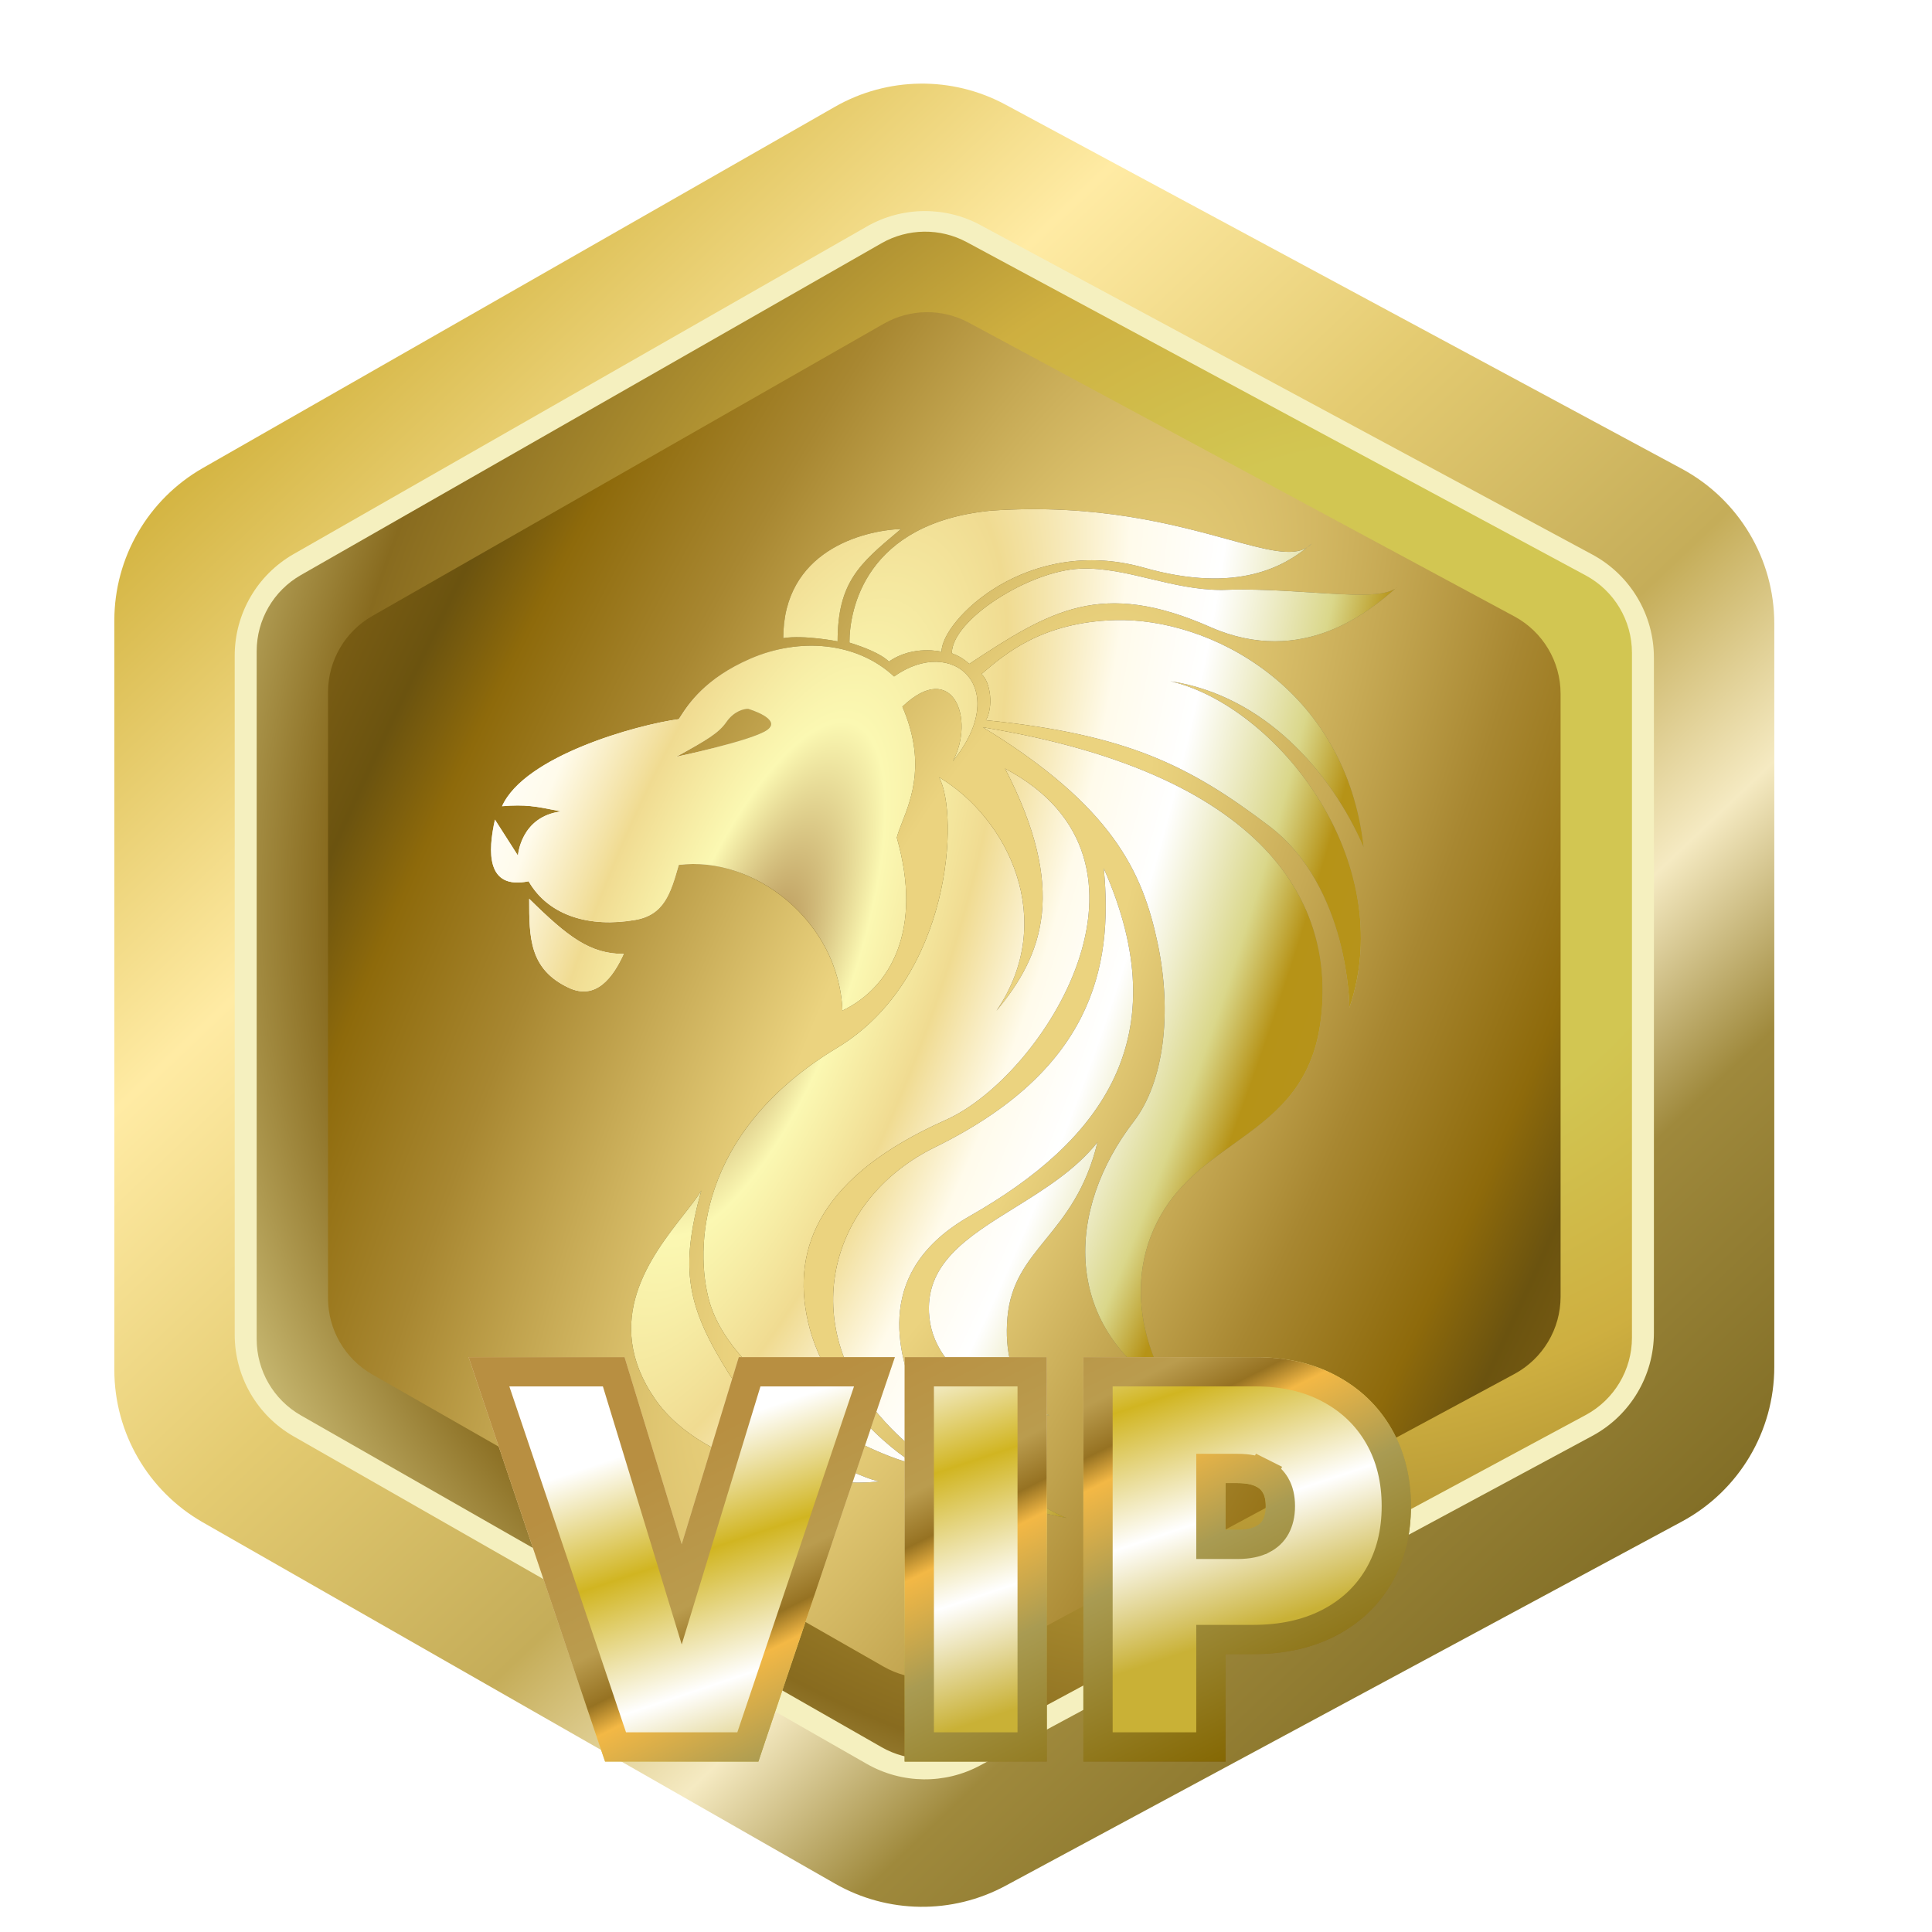 <svg width="33" height="33" viewBox="0 0 33 33" fill="none" xmlns="http://www.w3.org/2000/svg">
<path d="M3.465 7.994L14.263 1.823C15.162 1.31 16.262 1.296 17.174 1.787L28.728 8.008C29.7 8.532 30.306 9.546 30.306 10.65V23.348C30.306 24.451 29.7 25.466 28.728 25.989L17.174 32.211C16.262 32.702 15.162 32.688 14.263 32.174L3.465 26.003C2.53 25.469 1.953 24.475 1.953 23.399V10.599C1.953 9.522 2.53 8.528 3.465 7.994Z" fill="url(#paint0_linear_903_28422)"/>
<path d="M5.017 9.463L14.806 3.869C15.405 3.526 16.139 3.517 16.746 3.844L27.198 9.472C27.846 9.821 28.25 10.497 28.25 11.233V22.765C28.25 23.5 27.846 24.177 27.198 24.526L16.746 30.153C16.139 30.481 15.405 30.471 14.806 30.129L5.017 24.535C4.393 24.179 4.009 23.516 4.009 22.799V11.199C4.009 10.481 4.393 9.819 5.017 9.463Z" fill="#F5F0BF"/>
<path d="M5.14 9.822L15.058 4.154C15.507 3.898 16.058 3.891 16.513 4.136L27.086 9.829C27.572 10.091 27.875 10.598 27.875 11.15V22.848C27.875 23.4 27.572 23.907 27.086 24.169L16.513 29.862C16.058 30.107 15.507 30.1 15.058 29.843L5.14 24.176C4.672 23.909 4.384 23.412 4.384 22.873V11.124C4.384 10.586 4.672 10.089 5.14 9.822Z" fill="url(#paint1_radial_903_28422)"/>
<path d="M6.358 10.522L15.094 5.53C15.544 5.273 16.094 5.266 16.549 5.512L25.867 10.529C26.353 10.791 26.656 11.298 26.656 11.85V22.148C26.656 22.7 26.353 23.207 25.867 23.469L16.549 28.486C16.094 28.732 15.544 28.724 15.094 28.468L6.358 23.476C5.891 23.209 5.603 22.712 5.603 22.174V11.824C5.603 11.286 5.891 10.789 6.358 10.522Z" fill="url(#paint2_radial_903_28422)"/>
<g filter="url(#filter0_d_903_28422)">
<path fill-rule="evenodd" clip-rule="evenodd" d="M22.406 9.286C22.382 9.312 22.355 9.333 22.326 9.351C22.355 9.328 22.382 9.306 22.406 9.286ZM22.326 9.351C22.07 9.512 21.628 9.391 20.971 9.211C20.059 8.961 18.735 8.598 16.928 8.722C14.782 8.932 14.509 10.408 14.509 10.976C14.741 11.048 15.04 11.16 15.184 11.3C15.597 11.011 16.082 11.132 16.082 11.132C16.082 10.597 17.552 9.134 19.538 9.696C21.155 10.155 21.955 9.649 22.326 9.351ZM13.379 10.899C13.379 9.417 14.725 9.063 15.391 9.035L15.343 9.075C14.686 9.627 14.307 9.944 14.307 10.955C14.307 10.955 13.745 10.843 13.379 10.899ZM17.329 20.63C16.52 21.132 15.78 21.591 15.874 22.502C15.985 23.584 17.379 24.12 17.93 24.176C17.809 24.15 17.102 23.705 17.208 22.502C17.261 21.908 17.543 21.561 17.861 21.17C18.187 20.769 18.551 20.321 18.746 19.51C18.373 19.982 17.837 20.315 17.329 20.63ZM11.673 20.754C11.118 21.467 10.268 22.557 11.186 23.893C12.048 25.147 14.262 25.412 15.023 25.301C14.85 25.306 13.176 24.615 12.454 23.468C11.732 22.32 11.604 21.683 11.979 20.335C11.907 20.455 11.797 20.595 11.673 20.754L11.673 20.754ZM18.218 25.928C17.461 25.791 15.958 25.356 14.916 24.051C13.637 22.448 14.239 20.442 15.969 19.596C18.617 18.3 19.024 16.558 18.853 14.832C20.134 17.722 18.816 19.489 16.567 20.77C14.936 21.699 15.309 23.082 15.68 23.958C16.051 24.834 18.053 25.878 18.218 25.928ZM19.365 19.156C18.225 20.637 18.072 22.687 20.123 23.866C20.144 23.883 20.162 23.893 20.177 23.896C20.168 23.892 20.159 23.887 20.151 23.882C20.141 23.877 20.132 23.871 20.123 23.866C19.841 23.639 19.074 22.217 19.771 20.861C20.088 20.243 20.585 19.888 21.073 19.539C21.735 19.066 22.381 18.604 22.547 17.513C22.834 15.616 21.84 13.261 16.788 12.422C19.002 13.771 19.515 14.893 19.771 16.099C20.027 17.305 19.878 18.49 19.365 19.156ZM15.659 25.014C14.902 24.878 12.505 23.665 12.11 22.206C11.882 21.366 11.883 19.353 14.296 17.899C16.263 16.713 16.381 13.9 16.04 13.276C17.216 13.975 18.073 15.718 17.02 17.265C17.826 16.303 18.233 15.185 17.166 13.127C20.155 14.707 17.831 18.379 16.154 19.13C14.028 20.081 13.509 21.296 13.802 22.578C14.125 23.997 15.493 24.965 15.659 25.014ZM16.763 11.514C16.919 11.643 16.973 12.071 16.84 12.302C19.27 12.545 20.317 13.081 21.672 14.104C23.049 15.144 23.049 17.213 23.049 17.213C23.903 14.697 21.797 12.055 19.992 11.636C21.592 11.878 22.747 13.189 23.294 14.478C22.985 11.734 20.654 10.545 19.043 10.592C17.804 10.627 17.169 11.168 16.806 11.478L16.763 11.514ZM16.258 11.158C16.258 10.59 17.569 9.748 18.456 9.713C18.852 9.698 19.244 9.791 19.646 9.887C20.039 9.981 20.442 10.077 20.869 10.077C21.381 10.055 21.914 10.089 22.389 10.119C23.066 10.163 23.624 10.198 23.834 10.053L23.813 10.071C23.414 10.414 22.258 11.409 20.674 10.711C18.803 9.887 17.94 10.431 16.555 11.34C16.464 11.254 16.364 11.198 16.258 11.158ZM23.872 10.021L23.834 10.053C23.848 10.043 23.861 10.033 23.872 10.021ZM11.617 12.25L11.594 12.284C10.867 12.382 8.958 12.914 8.575 13.771C8.984 13.739 9.138 13.77 9.562 13.855L9.584 13.86C8.89 13.948 8.847 14.615 8.847 14.615L8.454 13.999C8.333 14.54 8.301 15.202 9.029 15.053C9.373 15.649 10.078 15.845 10.844 15.714C11.345 15.629 11.454 15.264 11.594 14.773C12.87 14.611 14.332 15.733 14.389 17.262C15.212 16.87 15.768 15.882 15.318 14.307C15.337 14.231 15.371 14.144 15.409 14.046C15.572 13.63 15.816 13.005 15.413 12.07C16.275 11.25 16.661 12.284 16.275 13.002C17.29 11.753 16.275 10.84 15.272 11.555C14.633 10.961 13.652 10.886 12.819 11.25C12.043 11.589 11.758 12.03 11.617 12.25ZM11.546 12.928C12.091 12.63 12.277 12.518 12.407 12.332C12.537 12.145 12.71 12.105 12.78 12.108C12.78 12.108 13.374 12.285 13.096 12.472C12.819 12.658 11.546 12.928 11.546 12.928ZM9.715 16.872C9.039 16.555 9.039 16.014 9.039 15.352C9.705 16.008 10.079 16.294 10.653 16.294C10.471 16.694 10.18 17.09 9.715 16.872Z" fill="url(#paint3_radial_903_28422)"/>
<g style="mix-blend-mode:screen">
<path fill-rule="evenodd" clip-rule="evenodd" d="M22.406 9.286C22.382 9.312 22.355 9.333 22.326 9.351C22.355 9.328 22.382 9.306 22.406 9.286ZM22.326 9.351C22.07 9.512 21.628 9.391 20.971 9.211C20.059 8.961 18.735 8.598 16.928 8.722C14.782 8.932 14.509 10.408 14.509 10.976C14.741 11.048 15.04 11.16 15.184 11.3C15.597 11.011 16.082 11.132 16.082 11.132C16.082 10.597 17.552 9.134 19.538 9.696C21.155 10.155 21.955 9.649 22.326 9.351ZM13.379 10.899C13.379 9.417 14.725 9.063 15.391 9.035L15.343 9.075C14.686 9.627 14.307 9.944 14.307 10.955C14.307 10.955 13.745 10.843 13.379 10.899ZM17.329 20.63C16.52 21.132 15.78 21.591 15.874 22.502C15.985 23.584 17.379 24.12 17.93 24.176C17.809 24.15 17.102 23.705 17.208 22.502C17.261 21.908 17.543 21.561 17.861 21.17C18.187 20.769 18.551 20.321 18.746 19.51C18.373 19.982 17.837 20.315 17.329 20.63ZM11.673 20.754C11.118 21.467 10.268 22.557 11.186 23.893C12.048 25.147 14.262 25.412 15.023 25.301C14.85 25.306 13.176 24.615 12.454 23.468C11.732 22.32 11.604 21.683 11.979 20.335C11.907 20.455 11.797 20.595 11.673 20.754L11.673 20.754ZM18.218 25.928C17.461 25.791 15.958 25.356 14.916 24.051C13.637 22.448 14.239 20.442 15.969 19.596C18.617 18.3 19.024 16.558 18.853 14.832C20.134 17.722 18.816 19.489 16.567 20.77C14.936 21.699 15.309 23.082 15.68 23.958C16.051 24.834 18.053 25.878 18.218 25.928ZM19.365 19.156C18.225 20.637 18.072 22.687 20.123 23.866C20.144 23.883 20.162 23.893 20.177 23.896C20.168 23.892 20.159 23.887 20.151 23.882C20.141 23.877 20.132 23.871 20.123 23.866C19.841 23.639 19.074 22.217 19.771 20.861C20.088 20.243 20.585 19.888 21.073 19.539C21.735 19.066 22.381 18.604 22.547 17.513C22.834 15.616 21.84 13.261 16.788 12.422C19.002 13.771 19.515 14.893 19.771 16.099C20.027 17.305 19.878 18.49 19.365 19.156ZM15.659 25.014C14.902 24.878 12.505 23.665 12.11 22.206C11.882 21.366 11.883 19.353 14.296 17.899C16.263 16.713 16.381 13.9 16.04 13.276C17.216 13.975 18.073 15.718 17.02 17.265C17.826 16.303 18.233 15.185 17.166 13.127C20.155 14.707 17.831 18.379 16.154 19.13C14.028 20.081 13.509 21.296 13.802 22.578C14.125 23.997 15.493 24.965 15.659 25.014ZM16.763 11.514C16.919 11.643 16.973 12.071 16.84 12.302C19.27 12.545 20.317 13.081 21.672 14.104C23.049 15.144 23.049 17.213 23.049 17.213C23.903 14.697 21.797 12.055 19.992 11.636C21.592 11.878 22.747 13.189 23.294 14.478C22.985 11.734 20.654 10.545 19.043 10.592C17.804 10.627 17.169 11.168 16.806 11.478L16.763 11.514ZM16.258 11.158C16.258 10.59 17.569 9.748 18.456 9.713C18.852 9.698 19.244 9.791 19.646 9.887C20.039 9.981 20.442 10.077 20.869 10.077C21.381 10.055 21.914 10.089 22.389 10.119C23.066 10.163 23.624 10.198 23.834 10.053L23.813 10.071C23.414 10.414 22.258 11.409 20.674 10.711C18.803 9.887 17.94 10.431 16.555 11.34C16.464 11.254 16.364 11.198 16.258 11.158ZM23.872 10.021L23.834 10.053C23.848 10.043 23.861 10.033 23.872 10.021ZM11.617 12.25L11.594 12.284C10.867 12.382 8.958 12.914 8.575 13.771C8.984 13.739 9.138 13.77 9.562 13.855L9.584 13.86C8.89 13.948 8.847 14.615 8.847 14.615L8.454 13.999C8.333 14.54 8.301 15.202 9.029 15.053C9.373 15.649 10.078 15.845 10.844 15.714C11.345 15.629 11.454 15.264 11.594 14.773C12.87 14.611 14.332 15.733 14.389 17.262C15.212 16.87 15.768 15.882 15.318 14.307C15.337 14.231 15.371 14.144 15.409 14.046C15.572 13.63 15.816 13.005 15.413 12.07C16.275 11.25 16.661 12.284 16.275 13.002C17.29 11.753 16.275 10.84 15.272 11.555C14.633 10.961 13.652 10.886 12.819 11.25C12.043 11.589 11.758 12.03 11.617 12.25ZM11.546 12.928C12.091 12.63 12.277 12.518 12.407 12.332C12.537 12.145 12.71 12.105 12.78 12.108C12.78 12.108 13.374 12.285 13.096 12.472C12.819 12.658 11.546 12.928 11.546 12.928ZM9.715 16.872C9.039 16.555 9.039 16.014 9.039 15.352C9.705 16.008 10.079 16.294 10.653 16.294C10.471 16.694 10.18 17.09 9.715 16.872Z" fill="url(#paint4_radial_903_28422)"/>
</g>
</g>
<g filter="url(#filter1_ddd_903_28422)">
<path d="M10.187 18.158L10.133 17.981H9.948H8.35H8.002L8.113 18.311L10.106 24.219L10.164 24.389H10.343H12.244H12.424L12.481 24.219L14.474 18.311L14.586 17.981H14.238H12.639H12.454L12.4 18.158L11.294 21.782L10.187 18.158ZM17.28 18.231V17.981H17.03H15.602H15.352V18.231V24.139V24.389H15.602H17.03H17.28V24.139V18.231ZM18.405 24.139V24.389H18.655H20.083H20.333V24.139V22.554H21.052C21.535 22.554 21.965 22.465 22.336 22.276C22.706 22.088 22.995 21.82 23.198 21.473C23.402 21.123 23.5 20.722 23.5 20.276C23.5 19.834 23.404 19.434 23.205 19.085C23.005 18.735 22.721 18.463 22.358 18.27C21.994 18.074 21.57 17.981 21.095 17.981H18.655H18.405V18.231V24.139ZM20.787 20.929H20.333V19.632H20.787C20.973 19.632 21.112 19.664 21.214 19.715L21.326 19.492L21.214 19.715C21.318 19.767 21.39 19.837 21.439 19.925L21.44 19.926C21.49 20.015 21.52 20.128 21.52 20.276C21.52 20.422 21.49 20.537 21.439 20.631C21.39 20.72 21.317 20.791 21.212 20.845L21.211 20.845C21.112 20.896 20.974 20.929 20.787 20.929Z" fill="url(#paint5_linear_903_28422)" stroke="url(#paint6_linear_903_28422)" stroke-width="0.5"/>
<path d="M10.187 18.158L10.133 17.981H9.948H8.35H8.002L8.113 18.311L10.106 24.219L10.164 24.389H10.343H12.244H12.424L12.481 24.219L14.474 18.311L14.586 17.981H14.238H12.639H12.454L12.4 18.158L11.294 21.782L10.187 18.158ZM17.28 18.231V17.981H17.03H15.602H15.352V18.231V24.139V24.389H15.602H17.03H17.28V24.139V18.231ZM18.405 24.139V24.389H18.655H20.083H20.333V24.139V22.554H21.052C21.535 22.554 21.965 22.465 22.336 22.276C22.706 22.088 22.995 21.82 23.198 21.473C23.402 21.123 23.5 20.722 23.5 20.276C23.5 19.834 23.404 19.434 23.205 19.085C23.005 18.735 22.721 18.463 22.358 18.27C21.994 18.074 21.57 17.981 21.095 17.981H18.655H18.405V18.231V24.139ZM20.787 20.929H20.333V19.632H20.787C20.973 19.632 21.112 19.664 21.214 19.715L21.326 19.492L21.214 19.715C21.318 19.767 21.39 19.837 21.439 19.925L21.44 19.926C21.49 20.015 21.52 20.128 21.52 20.276C21.52 20.422 21.49 20.537 21.439 20.631C21.39 20.72 21.317 20.791 21.212 20.845L21.211 20.845C21.112 20.896 20.974 20.929 20.787 20.929Z" fill="url(#paint7_linear_903_28422)" stroke="url(#paint8_linear_903_28422)" stroke-width="0.5"/>
</g>
<defs>
<filter id="filter0_d_903_28422" x="6.387" y="6.697" width="19.484" height="21.231" filterUnits="userSpaceOnUse" color-interpolation-filters="sRGB">
<feFlood flood-opacity="0" result="BackgroundImageFix"/>
<feColorMatrix in="SourceAlpha" type="matrix" values="0 0 0 0 0 0 0 0 0 0 0 0 0 0 0 0 0 0 127 0" result="hardAlpha"/>
<feOffset/>
<feGaussianBlur stdDeviation="1"/>
<feComposite in2="hardAlpha" operator="out"/>
<feColorMatrix type="matrix" values="0 0 0 0 0 0 0 0 0 0 0 0 0 0 0 0 0 0 0.25 0"/>
<feBlend mode="normal" in2="BackgroundImageFix" result="effect1_dropShadow_903_28422"/>
<feBlend mode="normal" in="SourceGraphic" in2="effect1_dropShadow_903_28422" result="shape"/>
</filter>
<filter id="filter1_ddd_903_28422" x="3.654" y="14.731" width="24.096" height="17.908" filterUnits="userSpaceOnUse" color-interpolation-filters="sRGB">
<feFlood flood-opacity="0" result="BackgroundImageFix"/>
<feColorMatrix in="SourceAlpha" type="matrix" values="0 0 0 0 0 0 0 0 0 0 0 0 0 0 0 0 0 0 127 0" result="hardAlpha"/>
<feOffset dx="0.35" dy="0.45"/>
<feComposite in2="hardAlpha" operator="out"/>
<feColorMatrix type="matrix" values="0 0 0 0 0.442 0 0 0 0 0.442 0 0 0 0 0.442 0 0 0 1 0"/>
<feBlend mode="normal" in2="BackgroundImageFix" result="effect1_dropShadow_903_28422"/>
<feColorMatrix in="SourceAlpha" type="matrix" values="0 0 0 0 0 0 0 0 0 0 0 0 0 0 0 0 0 0 127 0" result="hardAlpha"/>
<feOffset dy="1"/>
<feGaussianBlur stdDeviation="2"/>
<feComposite in2="hardAlpha" operator="out"/>
<feColorMatrix type="matrix" values="0 0 0 0 0 0 0 0 0 0 0 0 0 0 0 0 0 0 0.25 0"/>
<feBlend mode="normal" in2="effect1_dropShadow_903_28422" result="effect2_dropShadow_903_28422"/>
<feColorMatrix in="SourceAlpha" type="matrix" values="0 0 0 0 0 0 0 0 0 0 0 0 0 0 0 0 0 0 127 0" result="hardAlpha"/>
<feOffset dy="4"/>
<feGaussianBlur stdDeviation="2"/>
<feComposite in2="hardAlpha" operator="out"/>
<feColorMatrix type="matrix" values="0 0 0 0 0 0 0 0 0 0 0 0 0 0 0 0 0 0 0.25 0"/>
<feBlend mode="normal" in2="effect2_dropShadow_903_28422" result="effect3_dropShadow_903_28422"/>
<feBlend mode="normal" in="SourceGraphic" in2="effect3_dropShadow_903_28422" result="shape"/>
</filter>
<linearGradient id="paint0_linear_903_28422" x1="4.5" y1="6.25" x2="27.5" y2="30.5" gradientUnits="userSpaceOnUse">
<stop stop-color="#D1B13C"/>
<stop offset="0.224" stop-color="#FFEBA4"/>
<stop offset="0.396" stop-color="#E4CB71"/>
<stop offset="0.569" stop-color="#C5AD59"/>
<stop offset="0.678" stop-color="#F5EAC2"/>
<stop offset="0.777" stop-color="#9F893C"/>
<stop offset="1" stop-color="#76631D"/>
</linearGradient>
<radialGradient id="paint1_radial_903_28422" cx="0" cy="0" r="1" gradientUnits="userSpaceOnUse" gradientTransform="translate(23.188 13.688) rotate(145.849) scale(25.829 22.884)">
<stop offset="0.256" stop-color="#D2C652"/>
<stop offset="0.429" stop-color="#CEAF40"/>
<stop offset="0.707" stop-color="#886B1F"/>
<stop offset="0.851" stop-color="#D3C680"/>
<stop offset="1" stop-color="#613A0C"/>
</radialGradient>
<radialGradient id="paint2_radial_903_28422" cx="0" cy="0" r="1" gradientUnits="userSpaceOnUse" gradientTransform="translate(16.129 17.75) rotate(114.448) scale(52.865 15.892)">
<stop offset="0.135" stop-color="#EBD37F"/>
<stop offset="0.435" stop-color="#A88731"/>
<stop offset="0.599" stop-color="#8E6A0B"/>
<stop offset="0.689" stop-color="#6B530F"/>
<stop offset="0.766" stop-color="#775B13"/>
<stop offset="1" stop-color="#A37E1F"/>
</radialGradient>
<radialGradient id="paint3_radial_903_28422" cx="0" cy="0" r="1" gradientUnits="userSpaceOnUse" gradientTransform="translate(9.875 15.25) rotate(108.603) scale(94.434 29.9)">
<stop stop-color="white"/>
<stop offset="0.043" stop-color="white"/>
<stop offset="0.092" stop-color="#5B4409"/>
<stop offset="0.224" stop-color="#56410A"/>
<stop offset="0.334" stop-color="#554314"/>
<stop offset="0.501" stop-color="white"/>
<stop offset="1" stop-color="white"/>
</radialGradient>
<radialGradient id="paint4_radial_903_28422" cx="0" cy="0" r="1" gradientUnits="userSpaceOnUse" gradientTransform="translate(13 16.625) rotate(110.672) scale(94.189 29.822)">
<stop stop-color="#AC8448"/>
<stop offset="0.051" stop-color="#FBF8B2"/>
<stop offset="0.1" stop-color="#F0DB91"/>
<stop offset="0.15" stop-color="#FFFBEB"/>
<stop offset="0.194" stop-color="white"/>
<stop offset="0.194" stop-color="white"/>
<stop offset="0.253" stop-color="#DAD78A"/>
<stop offset="0.284" stop-color="#B69317"/>
<stop offset="1" stop-color="#AC9954"/>
</radialGradient>
<linearGradient id="paint5_linear_903_28422" x1="13.825" y1="18.231" x2="15.8" y2="24.139" gradientUnits="userSpaceOnUse">
<stop stop-color="#E4DCB2"/>
<stop offset="0.318" stop-color="white"/>
<stop offset="0.427" stop-color="#DFD5A1"/>
<stop offset="1" stop-color="#C9B136"/>
</linearGradient>
<linearGradient id="paint6_linear_903_28422" x1="10.938" y1="19.438" x2="15.8" y2="29.125" gradientUnits="userSpaceOnUse">
<stop stop-color="#EFDAB1"/>
<stop offset="0.229" stop-color="#E8D0A2"/>
<stop offset="0.349" stop-color="#E9DF83"/>
<stop offset="0.505" stop-color="#B4A03A"/>
<stop offset="0.831" stop-color="#7C5A18"/>
</linearGradient>
<linearGradient id="paint7_linear_903_28422" x1="13.825" y1="18.231" x2="15.8" y2="24.139" gradientUnits="userSpaceOnUse">
<stop stop-color="white"/>
<stop offset="0.318" stop-color="#D1B521"/>
<stop offset="0.675" stop-color="white"/>
<stop offset="1" stop-color="#C9B136"/>
</linearGradient>
<linearGradient id="paint8_linear_903_28422" x1="10.938" y1="19.438" x2="15.8" y2="29.125" gradientUnits="userSpaceOnUse">
<stop stop-color="#B88F41"/>
<stop offset="0.229" stop-color="#BA9C4E"/>
<stop offset="0.302" stop-color="#967222"/>
<stop offset="0.349" stop-color="#F3B845"/>
<stop offset="0.505" stop-color="#A99B52"/>
<stop offset="0.831" stop-color="#846702"/>
</linearGradient>
</defs>
</svg>
